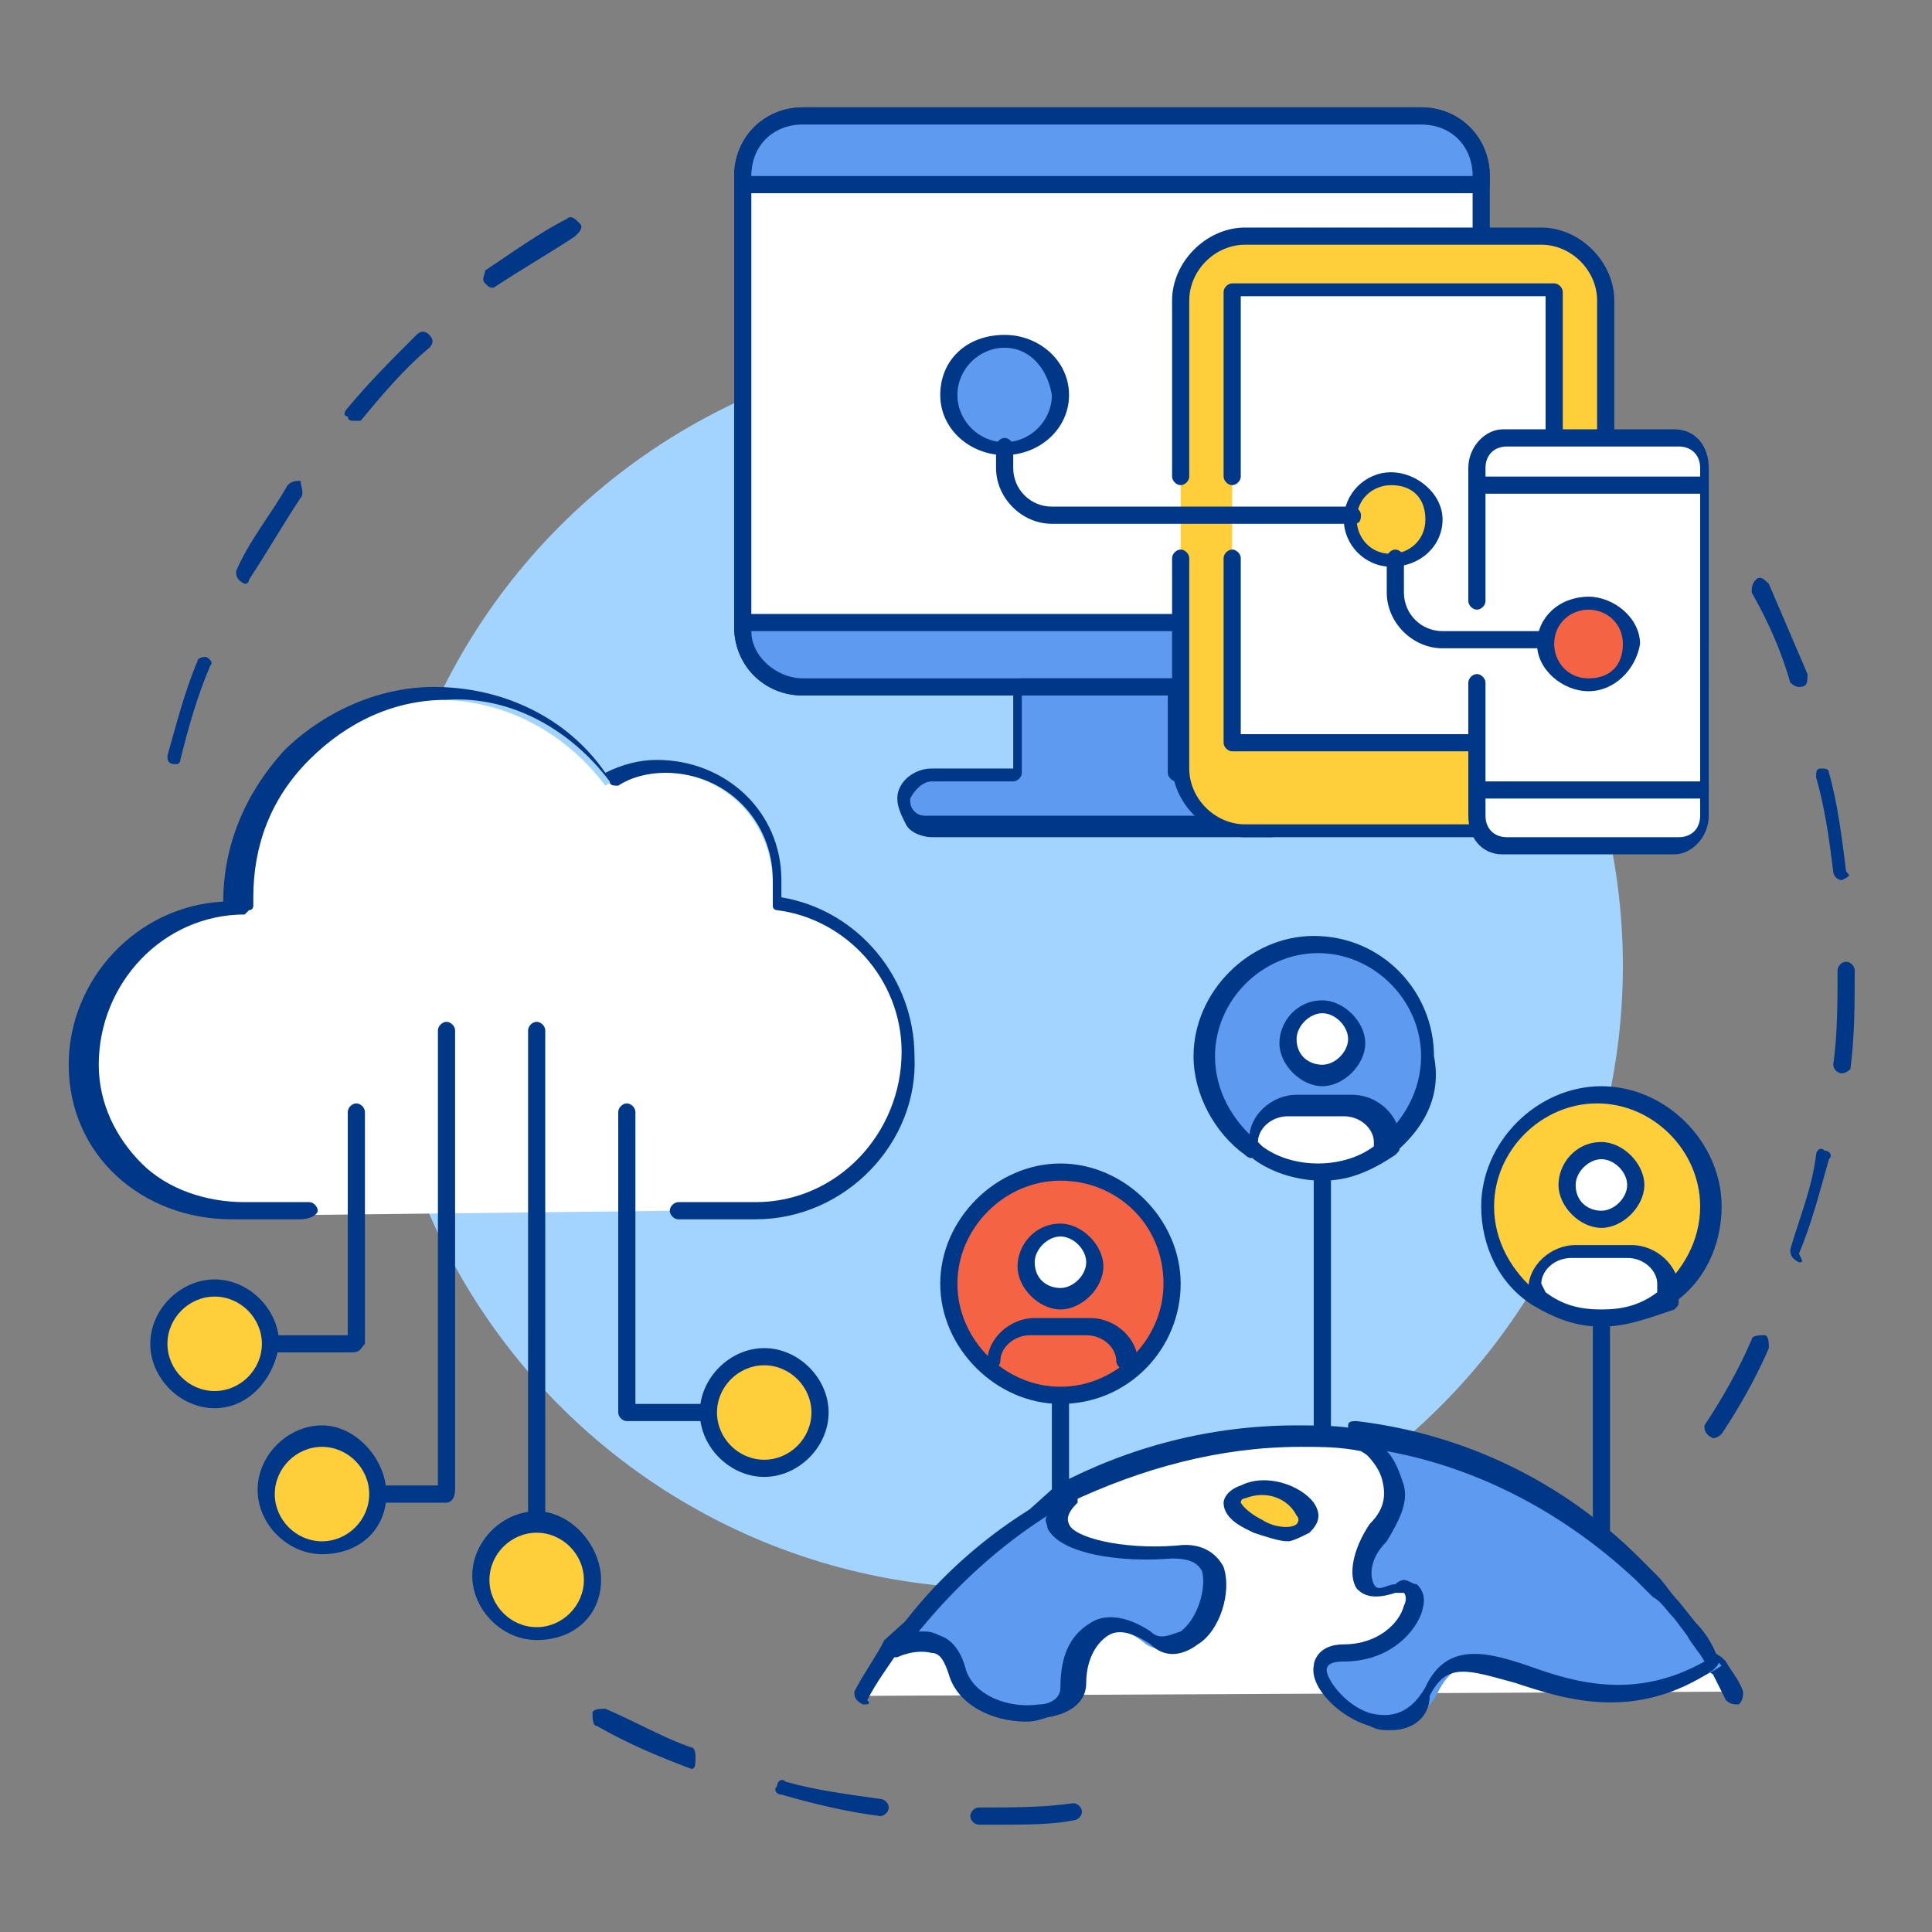 <?xml version="1.0" encoding="utf-8"?>
<!-- Generator: Adobe Illustrator 26.1.0, SVG Export Plug-In . SVG Version: 6.00 Build 0)  -->
<svg version="1.1" id="Layer_1" xmlns="http://www.w3.org/2000/svg" xmlns:xlink="http://www.w3.org/1999/xlink" x="0px" y="0px"
	 viewBox="0 0 45 45" style="enable-background:new 0 0 45 45;" xml:space="preserve">
<rect x="0" y="0" width="45" height="45" fill="#808080" stroke="none"/>
<style type="text/css">
	.st0{fill:#003887;}
	.st1{fill:#A3D4FF;}
	.st2{fill:#FFFFFF;}
	.st3{fill:#FFCE3B;}
	.st4{fill:#5D9AF0;}
	.st5{fill:#F56345;}
</style>
<g>
	<g>
		<g>
			<g>
				<path class="st0" d="M4.1,17.8C4,17.8,4,17.8,4.1,17.8c-0.2,0-0.2-0.1-0.2-0.2c0.2-0.7,0.4-1.5,0.7-2.2c0-0.1,0.2-0.1,0.2-0.1
					s0.2,0.1,0.1,0.2c-0.3,0.7-0.5,1.4-0.7,2.2C4.2,17.8,4.1,17.8,4.1,17.8z M5.7,13.6C5.6,13.6,5.6,13.6,5.7,13.6
					c-0.2-0.1-0.2-0.2-0.2-0.3c0.3-0.7,0.8-1.3,1.2-2c0.1-0.1,0.2-0.1,0.3-0.1C7,11.3,7.1,11.5,7,11.6c-0.4,0.6-0.8,1.3-1.2,1.9
					C5.8,13.6,5.7,13.6,5.7,13.6z M8.2,9.8c0,0-0.1,0-0.1-0.1C8,9.7,8,9.6,8.1,9.5c0.5-0.6,1-1.1,1.6-1.7c0.1-0.1,0.2-0.1,0.3,0
					c0.1,0.1,0.1,0.2,0,0.3C9.4,8.6,8.9,9.2,8.4,9.8C8.3,9.8,8.3,9.8,8.2,9.8z M11.5,6.7c-0.1,0-0.1,0-0.2-0.1c-0.1-0.1,0-0.2,0-0.3
					c0.6-0.4,1.3-0.9,1.9-1.2c0.1-0.1,0.2,0,0.3,0.1s0,0.2-0.1,0.3c-0.6,0.4-1.3,0.8-1.9,1.2C11.6,6.7,11.6,6.7,11.5,6.7z"/>
			</g>
			<g>
				<path class="st0" d="M23.3,42.5c-0.2,0-0.3,0-0.5,0c-0.1,0-0.2-0.1-0.2-0.2s0.1-0.2,0.2-0.2c0.8,0,1.5,0,2.2-0.1
					c0.1,0,0.2,0.1,0.2,0.2c0,0.1-0.1,0.2-0.2,0.2C24.5,42.5,23.9,42.5,23.3,42.5z M20.5,42.3C20.5,42.3,20.5,42.3,20.5,42.3
					c-0.8-0.1-1.6-0.3-2.3-0.5c-0.1,0-0.2-0.1-0.1-0.2c0-0.1,0.1-0.2,0.2-0.1c0.7,0.2,1.5,0.3,2.2,0.4c0.1,0,0.2,0.1,0.2,0.2
					C20.7,42.2,20.6,42.3,20.5,42.3z M16.1,41.2C16.1,41.2,16,41.2,16.1,41.2c-0.8-0.3-1.5-0.6-2.2-1c-0.1,0-0.1-0.2-0.1-0.3
					s0.2-0.1,0.3-0.1c0.7,0.3,1.4,0.7,2,0.9c0.1,0,0.1,0.2,0.1,0.2C16.2,41.1,16.2,41.2,16.1,41.2z"/>
			</g>
			<g>
				<path class="st0" d="M39.9,33.5C39.8,33.5,39.8,33.5,39.9,33.5c-0.2-0.1-0.2-0.2-0.2-0.3c0.4-0.6,0.8-1.3,1.1-2
					c0-0.1,0.2-0.1,0.3-0.1c0.1,0,0.1,0.2,0.1,0.3c-0.3,0.7-0.7,1.4-1.1,2C40,33.5,39.9,33.5,39.9,33.5z M41.9,29.4
					C41.9,29.4,41.9,29.4,41.9,29.4c-0.2-0.1-0.2-0.2-0.2-0.3c0.2-0.7,0.5-1.4,0.6-2.2c0-0.1,0.1-0.2,0.2-0.1c0.1,0,0.2,0.1,0.1,0.2
					c-0.2,0.7-0.4,1.5-0.7,2.2C42,29.4,42,29.4,41.9,29.4z M42.9,25C42.9,25,42.9,25,42.9,25c-0.1,0-0.2-0.1-0.2-0.2
					c0.1-0.7,0.1-1.5,0.1-2.2c0-0.1,0.1-0.2,0.2-0.2l0,0c0.1,0,0.2,0.1,0.2,0.2c0,0.8,0,1.5-0.1,2.3C43.1,24.9,43,25,42.9,25z
					 M42.9,20.5c-0.1,0-0.2-0.1-0.2-0.2c-0.1-0.8-0.2-1.5-0.4-2.2c0-0.1,0-0.2,0.1-0.2s0.2,0,0.2,0.1c0.2,0.7,0.3,1.5,0.4,2.3
					C43.1,20.4,43.1,20.4,42.9,20.5C43,20.5,43,20.5,42.9,20.5z M41.9,16c-0.1,0-0.2-0.1-0.2-0.1c-0.2-0.7-0.5-1.4-0.9-2.1
					c0-0.1,0-0.2,0.1-0.3s0.2,0,0.3,0.1c0.3,0.7,0.6,1.4,0.9,2.1C42.1,15.9,42.1,16,41.9,16C42,16,41.9,16,41.9,16z"/>
			</g>
			<circle class="st1" cx="23.3" cy="22.5" r="14.5"/>
		</g>
		<g>
			<g>
				<g>
					<g>
						<g>
							<g>
								<path class="st2" d="M15.7,28.2l1.8,0c2,0,3.6-1.7,3.6-3.6c0-1.8-1.4-3.3-3.1-3.5c0-0.2,0-0.3,0-0.5c0-1.5-1.2-2.7-2.7-2.6
									c-0.4,0-0.9,0.1-1.2,0.3c-0.9-1.2-2.3-2-3.9-2c-2.6,0-4.7,2.2-4.7,4.8c0,0,0,0.1,0,0.2h0c-2,0-3.6,1.7-3.6,3.6
									s1.7,3.4,3.7,3.4l1.5,0L15.7,28.2L15.7,28.2z"/>
								<path class="st0" d="M17.6,28.4l-1.8,0c-0.1,0-0.2-0.1-0.2-0.2s0.1-0.2,0.2-0.2l1.8,0c1.9,0,3.4-1.6,3.4-3.5
									c0-1.7-1.3-3.1-2.9-3.3c0,0-0.1,0-0.1-0.1c0,0,0-0.1,0-0.1c0-0.2,0-0.3,0-0.5c0-1.4-1.1-2.5-2.5-2.5c-0.4,0-0.8,0.1-1.1,0.3
									c-0.1,0-0.2,0-0.2-0.1c-0.9-1.2-2.3-2-3.8-1.9c-1.2,0-2.3,0.5-3.2,1.4s-1.3,2-1.3,3.2c0,0,0,0,0,0.1c0,0,0,0,0,0.1
									c0,0,0,0.1-0.1,0.1c0,0-0.1,0.1-0.1,0.1c0,0,0,0,0,0c-1.9,0-3.4,1.6-3.4,3.5c0,0.9,0.4,1.7,1,2.3c0.6,0.6,1.5,0.9,2.4,0.9
									l1.5,0c0.1,0,0.2,0.1,0.2,0.2S7.2,28.4,7,28.4l-1.5,0c0,0,0,0-0.1,0c-2.1,0-3.8-1.5-3.8-3.6c0-2,1.6-3.7,3.6-3.8
									c0-1.3,0.5-2.5,1.4-3.5c0.9-0.9,2.2-1.5,3.5-1.5c1.6,0,3.1,0.7,4,2c0.4-0.2,0.8-0.3,1.2-0.3c1.6,0,2.9,1.2,2.9,2.8
									c0,0.1,0,0.2,0,0.4c1.8,0.3,3.1,1.9,3.1,3.7C21.4,26.6,19.7,28.4,17.6,28.4z"/>
							</g>
						</g>
						<g>
							<path class="st0" d="M10.4,35H7.5c-0.1,0-0.2-0.1-0.2-0.2s0.1-0.2,0.2-0.2h2.7V24c0-0.1,0.1-0.2,0.2-0.2
								c0.1,0,0.2,0.1,0.2,0.2v10.7C10.6,34.9,10.5,35,10.4,35z"/>
						</g>
						<g>
							<g>
								<path class="st0" d="M8.2,31.5H5c-0.1,0-0.2-0.1-0.2-0.2c0-0.1,0.1-0.2,0.2-0.2h3.1v-5.2c0-0.1,0.1-0.2,0.2-0.2
									c0.1,0,0.2,0.1,0.2,0.2v5.4C8.4,31.4,8.4,31.5,8.2,31.5z"/>
							</g>
						</g>
						<g>
							<g>
								<path class="st0" d="M17.6,33.1h-3c-0.1,0-0.2-0.1-0.2-0.2v-7c0-0.1,0.1-0.2,0.2-0.2c0.1,0,0.2,0.1,0.2,0.2v6.8h2.9
									c0.1,0,0.2,0.1,0.2,0.2C17.8,33,17.7,33.1,17.6,33.1z"/>
							</g>
						</g>
						<g>
							<path class="st0" d="M12.5,36.4c-0.1,0-0.2-0.1-0.2-0.2V24c0-0.1,0.1-0.2,0.2-0.2c0.1,0,0.2,0.1,0.2,0.2v12.2
								C12.7,36.3,12.6,36.4,12.5,36.4z"/>
						</g>
					</g>
				</g>
				<g>
					<circle class="st3" cx="5" cy="31.3" r="1.3"/>
					<path class="st0" d="M5,32.8c-0.8,0-1.5-0.7-1.5-1.5s0.7-1.5,1.5-1.5s1.5,0.7,1.5,1.5C6.4,32.1,5.8,32.8,5,32.8z M5,30.2
						c-0.6,0-1.1,0.5-1.1,1.1c0,0.6,0.5,1.1,1.1,1.1s1.1-0.5,1.1-1.1C6.1,30.7,5.6,30.2,5,30.2z"/>
				</g>
				<g>
					<circle class="st3" cx="7.5" cy="34.8" r="1.3"/>
					<path class="st0" d="M7.5,36.2c-0.8,0-1.5-0.7-1.5-1.5s0.7-1.5,1.5-1.5S9,34,9,34.8C9,35.6,8.4,36.2,7.5,36.2z M7.5,33.7
						c-0.6,0-1.1,0.5-1.1,1.1s0.5,1.1,1.1,1.1s1.1-0.5,1.1-1.1S8.1,33.7,7.5,33.7z"/>
				</g>
				<g>
					<circle class="st3" cx="12.5" cy="36.8" r="1.3"/>
					<path class="st0" d="M12.5,38.2c-0.8,0-1.5-0.7-1.5-1.5s0.7-1.5,1.5-1.5S14,36,14,36.8C14,37.6,13.4,38.2,12.5,38.2z
						 M12.5,35.7c-0.6,0-1.1,0.5-1.1,1.1s0.5,1.1,1.1,1.1c0.6,0,1.1-0.5,1.1-1.1S13.1,35.7,12.5,35.7z"/>
				</g>
				<g>
					<circle class="st3" cx="17.8" cy="32.9" r="1.3"/>
					<path class="st0" d="M17.8,34.4c-0.8,0-1.5-0.7-1.5-1.5s0.7-1.5,1.5-1.5s1.5,0.7,1.5,1.5S18.6,34.4,17.8,34.4z M17.8,31.8
						c-0.6,0-1.1,0.5-1.1,1.1c0,0.6,0.5,1.1,1.1,1.1c0.6,0,1.1-0.5,1.1-1.1C18.9,32.3,18.4,31.8,17.8,31.8z"/>
				</g>
			</g>
			<g>
				<g>
					<path class="st3" d="M35.8,30.2c-0.7-0.5-1.1-1.3-1.1-2.1c0-1.5,1.2-2.6,2.6-2.6s2.6,1.2,2.6,2.6c0,0.9-0.4,1.7-1.1,2.1
						L35.8,30.2z"/>
					<path class="st0" d="M35.8,30.4c0,0-0.1,0-0.1,0c-0.8-0.5-1.2-1.4-1.2-2.3c0-1.5,1.3-2.8,2.8-2.8c1.5,0,2.8,1.3,2.8,2.8
						c0,0.9-0.4,1.8-1.2,2.3c-0.1,0.1-0.2,0-0.3,0c-0.1-0.1,0-0.2,0-0.3c0.6-0.5,1-1.2,1-2c0-1.3-1.1-2.4-2.4-2.4s-2.4,1.1-2.4,2.4
						c0,0.8,0.4,1.5,1,2c0.1,0.1,0.1,0.2,0,0.3C35.9,30.4,35.8,30.4,35.8,30.4z"/>
				</g>
				<g>
					<path class="st2" d="M20.1,39.5c0.2-0.4,0.4-0.8,0.7-1.1l4-3.6c1.6-0.9,3.5-1.4,5.5-1.4c0.5,0,1,0,1.5,0.1l8.3,5.3
						c0.1,0.2,0.3,0.4,0.4,0.6L20.1,39.5z"/>
					<path class="st0" d="M20.1,39.7C20.1,39.7,20.1,39.7,20.1,39.7c-0.2-0.1-0.2-0.2-0.2-0.3c0.2-0.4,0.5-0.8,0.7-1.2c0,0,0,0,0,0
						l4-3.6c0,0,0,0,0,0c1.7-0.9,3.6-1.4,5.6-1.4c0.5,0,1,0,1.5,0.1c0,0,0,0,0.1,0l8.3,5.3c0,0,0,0,0.1,0.1c0.1,0.2,0.3,0.4,0.4,0.7
						c0,0.1,0,0.2-0.1,0.3c-0.1,0-0.2,0-0.3-0.1c-0.1-0.2-0.2-0.4-0.3-0.6l-8.2-5.2c-0.5-0.1-0.9-0.1-1.4-0.1
						c-1.9,0-3.7,0.5-5.4,1.3l-4,3.5c-0.2,0.3-0.5,0.7-0.7,1.1C20.3,39.7,20.2,39.7,20.1,39.7z"/>
				</g>
				<g>
					<path class="st0" d="M24.7,35.1c-0.1,0-0.2-0.1-0.2-0.2v-2.7c0-0.1,0.1-0.2,0.2-0.2c0.1,0,0.2,0.1,0.2,0.2v2.7
						C24.9,35,24.8,35.1,24.7,35.1z"/>
				</g>
				<g>
					<path class="st0" d="M30.8,33.7c-0.1,0-0.2-0.1-0.2-0.2v-6.4c0-0.1,0.1-0.2,0.2-0.2S31,27,31,27.1v6.4
						C31,33.6,30.9,33.7,30.8,33.7z"/>
				</g>
				<g>
					<path class="st0" d="M37.3,38.5c-0.1,0-0.2-0.1-0.2-0.2v-7.8c0-0.1,0.1-0.2,0.2-0.2c0.1,0,0.2,0.1,0.2,0.2v7.8
						C37.5,38.5,37.4,38.5,37.3,38.5z"/>
				</g>
				<g>
					<path class="st4" d="M29.2,26.8c-0.7-0.5-1.1-1.2-1.1-2.1c0-1.5,1.2-2.6,2.6-2.6c1.5,0,2.6,1.2,2.6,2.6c0,0.9-0.4,1.7-1.1,2.1
						L29.2,26.8z"/>
					<path class="st0" d="M32.3,27c-0.1,0-0.1,0-0.2-0.1c-0.1-0.1,0-0.2,0-0.3c0.6-0.5,1-1.2,1-2c0-1.3-1.1-2.4-2.4-2.4
						s-2.4,1.1-2.4,2.4c0,0.8,0.4,1.5,1,2c0.1,0.1,0.1,0.2,0,0.3c-0.1,0.1-0.2,0.1-0.3,0c-0.7-0.5-1.2-1.4-1.2-2.3
						c0-1.5,1.3-2.8,2.8-2.8c1.6,0,2.8,1.3,2.8,2.8C33.6,25.6,33.1,26.4,32.3,27C32.4,27,32.3,27,32.3,27z"/>
				</g>
				<g>
					<circle class="st5" cx="24.7" cy="29.9" r="2.6"/>
					<path class="st0" d="M24.7,32.7c-1.5,0-2.8-1.3-2.8-2.8s1.3-2.8,2.8-2.8s2.8,1.3,2.8,2.8C27.5,31.4,26.3,32.7,24.7,32.7z
						 M24.7,27.5c-1.3,0-2.4,1.1-2.4,2.4s1.1,2.4,2.4,2.4s2.4-1.1,2.4-2.4C27.1,28.5,26,27.5,24.7,27.5z"/>
				</g>
				<g>
					<path class="st2" d="M23.9,29.4c0,0.5,0.4,0.8,0.8,0.8s0.8-0.4,0.8-0.8c0-0.5-0.4-0.8-0.8-0.8C24.3,28.6,23.9,29,23.9,29.4z"/>
					<path class="st0" d="M24.7,30.5c-0.5,0-1-0.5-1-1s0.4-1,1-1c0.5,0,1,0.5,1,1C25.7,30,25.2,30.5,24.7,30.5z M24.7,28.8
						c-0.3,0-0.6,0.3-0.6,0.6c0,0.4,0.3,0.6,0.6,0.6s0.6-0.3,0.6-0.6S25,28.8,24.7,28.8z"/>
				</g>
				<g>
					<path class="st5" d="M23.2,31.7c0-0.4,0.4-0.8,0.9-0.8h1.3c0.5,0,0.9,0.4,0.9,0.8L23.2,31.7z"/>
					<path class="st0" d="M26.2,31.9c-0.1,0-0.2-0.1-0.2-0.2c0-0.3-0.3-0.6-0.7-0.6H24c-0.4,0-0.7,0.3-0.7,0.6
						c0,0.1-0.1,0.2-0.2,0.2S23,31.8,23,31.7c0-0.5,0.5-1,1.1-1h1.3c0.6,0,1.1,0.5,1.1,1C26.4,31.8,26.3,31.9,26.2,31.9z"/>
				</g>
				<g>
					<path class="st2" d="M30,24.3c0,0.5,0.4,0.8,0.8,0.8s0.8-0.4,0.8-0.8c0-0.5-0.4-0.8-0.8-0.8C30.4,23.5,30,23.8,30,24.3z"/>
					<path class="st0" d="M30.8,25.3c-0.5,0-1-0.5-1-1s0.4-1,1-1c0.5,0,1,0.5,1,1C31.8,24.8,31.3,25.3,30.8,25.3z M30.8,23.6
						c-0.3,0-0.6,0.3-0.6,0.6c0,0.4,0.3,0.6,0.6,0.6s0.6-0.3,0.6-0.6S31.1,23.6,30.8,23.6z"/>
				</g>
				<g>
					<path class="st2" d="M29.2,26.5c0-0.4,0.4-0.8,0.9-0.8h1.3c0.5,0,0.9,0.4,0.9,0.8v0.2c-0.4,0.3-1,0.5-1.5,0.5
						c-0.6,0-1.1-0.2-1.5-0.5L29.2,26.5z"/>
					<path class="st0" d="M30.8,27.5c-0.6,0-1.2-0.2-1.6-0.5c0,0-0.1-0.1-0.1-0.2l0-0.3c0-0.5,0.5-1,1.1-1h1.3c0.6,0,1.1,0.5,1.1,1
						v0.2c0,0.1,0,0.1-0.1,0.2C31.9,27.3,31.4,27.5,30.8,27.5z M29.4,26.7c0.4,0.3,0.9,0.4,1.3,0.4s0.9-0.1,1.3-0.4v-0.1
						c0-0.3-0.3-0.6-0.7-0.6h-1.3c-0.4,0-0.7,0.3-0.7,0.6v0L29.4,26.7z M29.2,26.5L29.2,26.5L29.2,26.5z"/>
				</g>
				<g>
					<path class="st2" d="M36.5,27.6c0,0.5,0.3,0.8,0.8,0.8s0.8-0.4,0.8-0.8c0-0.5-0.3-0.8-0.8-0.8C36.8,26.8,36.5,27.2,36.5,27.6z"
						/>
					<path class="st0" d="M37.3,28.6c-0.5,0-1-0.5-1-1s0.4-1,1-1c0.5,0,1,0.5,1,1S37.8,28.6,37.3,28.6z M37.3,27
						c-0.3,0-0.6,0.3-0.6,0.6c0,0.4,0.3,0.6,0.6,0.6c0.3,0,0.6-0.3,0.6-0.6C37.9,27.3,37.6,27,37.3,27z"/>
				</g>
				<g>
					<path class="st2" d="M35.8,29.9c0-0.4,0.4-0.8,0.9-0.8h1.3c0.5,0,0.9,0.4,0.9,0.8v0.3c-0.4,0.3-1,0.5-1.5,0.5s-1.1-0.2-1.5-0.5
						L35.8,29.9z"/>
					<path class="st0" d="M37.3,30.9c-0.6,0-1.1-0.2-1.6-0.5c0,0-0.1-0.1-0.1-0.1l0-0.3v0c0-0.5,0.5-1,1.1-1h1.3
						c0.6,0,1.1,0.5,1.1,1v0.3c0,0.1,0,0.1-0.1,0.2C38.4,30.7,37.9,30.9,37.3,30.9z M36,30.1c0.4,0.3,0.8,0.4,1.3,0.4
						c0.5,0,0.9-0.1,1.3-0.4v-0.2c0-0.3-0.3-0.6-0.7-0.6h-1.3c-0.4,0-0.7,0.3-0.7,0.6L36,30.1z"/>
				</g>
				<g>
					<path class="st4" d="M27.3,36.2c-1.8,0.2-3.5-0.4-2.5-1.3l0,0c-1.6,0.9-3,2.1-4,3.6l0,0c0,0,1.1-0.7,1.5,0.5s2.6,1.3,2.6,0.3
						c0-1,0.7-1.9,1.8-1C27.8,39,29.1,36,27.3,36.2z"/>
					<path class="st0" d="M23.9,40.1c-0.8,0-1.6-0.4-1.8-1.1c-0.1-0.3-0.2-0.5-0.4-0.5c-0.4-0.1-0.8,0.1-0.8,0.1c-0.1,0-0.1,0-0.2,0
						c-0.1-0.1-0.1-0.2,0-0.3c1-1.5,2.5-2.8,4.1-3.6c0,0,0.1,0,0.2,0s0.1,0.1,0.1,0.1c0,0.1,0,0.2,0,0.2c-0.1,0.1-0.3,0.3-0.2,0.5
						c0.1,0.3,1.2,0.6,2.5,0.5l0,0c0.7-0.1,1,0.3,1.1,0.5c0.2,0.6-0.1,1.5-0.6,1.8c-0.4,0.3-0.8,0.3-1.1,0c-0.3-0.2-0.7-0.4-1-0.2
						c-0.3,0.2-0.5,0.6-0.5,1.1c0,0.4-0.3,0.7-0.9,0.8C24.1,40.1,24,40.1,23.9,40.1z M21.5,38c0.1,0,0.2,0,0.4,0.1
						c0.3,0.1,0.5,0.4,0.6,0.8c0.2,0.6,1,0.9,1.7,0.8c0.2,0,0.5-0.1,0.5-0.4c0-0.7,0.2-1.2,0.7-1.5c0.3-0.2,0.8-0.2,1.4,0.2
						c0.2,0.2,0.4,0.1,0.7,0c0.4-0.3,0.6-1,0.5-1.4c-0.1-0.2-0.3-0.3-0.7-0.3l0,0c-1.2,0.1-2.6-0.1-2.9-0.7c0-0.1-0.1-0.2,0-0.3
						c-1.1,0.7-2.1,1.6-3,2.7C21.4,38,21.5,38,21.5,38z M27.3,36.2L27.3,36.2L27.3,36.2z"/>
				</g>
				<g>
					<path class="st4" d="M31.8,33.6c0,0,1.4,0.9,0.4,2.1c-0.7,0.8-0.5,1.6,0.4,1.3c0.8-0.4,0.5,1.4-1.2,1.5
						c-1.7,0.1,1.1,2.9,2.1,0.9s3.3,1.5,6.6-0.6l0,0c-0.2-0.2-0.3-0.5-0.5-0.7l-0.4-0.5c-0.2-0.2-0.3-0.4-0.5-0.6l-0.4-0.4
						C36.6,35,34.3,33.9,31.8,33.6L31.8,33.6z"/>
					<path class="st0" d="M32.4,40.3c-0.2,0-0.3,0-0.5-0.1c-0.7-0.2-1.4-0.9-1.3-1.4c0-0.1,0.1-0.5,0.7-0.5c0.8,0,1.3-0.5,1.4-0.9
						c0.1-0.2,0-0.3,0-0.3c0,0-0.1,0-0.2,0c-0.6,0.2-0.8,0-0.9-0.1c-0.2-0.3-0.1-0.9,0.3-1.5c0.3-0.3,0.4-0.6,0.3-1
						c-0.1-0.5-0.7-0.9-0.7-0.9c0,0-0.1-0.1-0.1-0.1l0-0.1c0-0.1,0-0.1,0-0.2s0.1-0.1,0.2-0.1c2.5,0.3,4.8,1.4,6.6,3.2l0.4,0.4
						c0.2,0.2,0.3,0.4,0.5,0.6l0.4,0.5c0.2,0.2,0.4,0.5,0.5,0.8c0.1,0.1,0,0.2-0.1,0.3c-1.8,1.2-3.4,0.7-4.6,0.3
						c-1.1-0.3-1.6-0.5-2,0.3C33.3,40,32.9,40.3,32.4,40.3z M32.7,36.8c0.1,0,0.2,0.1,0.3,0.1c0.2,0.2,0.2,0.4,0.1,0.7
						c-0.2,0.5-0.8,1.1-1.8,1.1c-0.1,0-0.4,0-0.4,0.2c0,0.2,0.4,0.8,1,1c0.4,0.1,0.9,0.1,1.3-0.6c0.5-1.1,1.5-0.8,2.4-0.5
						c1.1,0.4,2.5,0.8,4.1-0.1c-0.1-0.2-0.3-0.4-0.4-0.6L39,37.7c-0.2-0.2-0.3-0.4-0.5-0.5l-0.4-0.4c-1.6-1.5-3.6-2.6-5.8-3
						c0.2,0.2,0.3,0.5,0.4,0.8c0.1,0.4-0.1,0.8-0.4,1.3c-0.4,0.4-0.4,0.8-0.3,1s0.3,0,0.5,0C32.6,36.8,32.7,36.8,32.7,36.8z"/>
				</g>
				<g>
					<path class="st3" d="M28.9,34.7c-0.9,0.4,0.9,1.3,1.4,0.8C30.8,35.1,29.8,34.3,28.9,34.7z"/>
					<path class="st0" d="M30,35.9c-0.2,0-0.5-0.1-0.8-0.2c-0.2-0.1-0.7-0.3-0.7-0.7c0-0.1,0.1-0.3,0.4-0.4l0,0
						c0.6-0.3,1.4,0,1.7,0.4c0.2,0.3,0.1,0.5-0.1,0.7C30.3,35.8,30.1,35.9,30,35.9z M29,34.9c-0.1,0-0.1,0.1-0.1,0.1
						c0,0,0.1,0.2,0.5,0.4c0.3,0.2,0.7,0.2,0.8,0.1c0,0,0.1-0.1,0-0.2C30,34.9,29.5,34.7,29,34.9L29,34.9z"/>
				</g>
			</g>
			<g>
				<g>
					<g>
						<path class="st2" d="M34.5,4.1c0-0.8-0.6-1.4-1.4-1.4H18.7c-0.8,0-1.4,0.6-1.4,1.4v10.5c0,0.8,0.6,1.4,1.4,1.4h14.4
							c0.8,0,1.4-0.6,1.4-1.4V4.1z"/>
						<path class="st0" d="M33.1,16.2H18.7c-0.9,0-1.6-0.7-1.6-1.6V4.1c0-0.9,0.7-1.6,1.6-1.6h14.4c0.9,0,1.6,0.7,1.6,1.6v10.5
							C34.7,15.5,34,16.2,33.1,16.2z M18.7,2.9c-0.7,0-1.2,0.5-1.2,1.2v10.5c0,0.7,0.5,1.2,1.2,1.2h14.4c0.7,0,1.2-0.6,1.2-1.2V4.1
							c0-0.7-0.5-1.2-1.2-1.2L18.7,2.9L18.7,2.9z"/>
					</g>
					<g>
						<path class="st4" d="M34.5,4.1c0-0.8-0.6-1.4-1.4-1.4H18.7c-0.8,0-1.4,0.6-1.4,1.4v0.2h17.2V4.1z"/>
						<path class="st0" d="M34.5,4.5H17.3c-0.1,0-0.2-0.1-0.2-0.2V4.1c0-0.9,0.7-1.6,1.6-1.6h14.4c0.9,0,1.6,0.7,1.6,1.6v0.2
							C34.7,4.4,34.6,4.5,34.5,4.5z M17.5,4.1h16.8v0c0-0.7-0.5-1.2-1.2-1.2H18.7C18,2.9,17.5,3.4,17.5,4.1L17.5,4.1L17.5,4.1z"/>
					</g>
					<g>
						<path class="st4" d="M34.5,14.6c0,0.8-0.6,1.4-1.4,1.4H18.7c-0.8,0-1.4-0.6-1.4-1.4v-0.1h17.6L34.5,14.6z"/>
						<path class="st0" d="M33.1,16.2H18.7c-0.9,0-1.6-0.7-1.6-1.6v-0.1c0-0.1,0.1-0.2,0.2-0.2h17.6c0.1,0,0.2,0.1,0.2,0.2
							c0,0.1-0.1,0.2-0.2,0.2h-0.2C34.7,15.5,33.9,16.2,33.1,16.2z M17.5,14.7c0,0.6,0.6,1.1,1.2,1.1h14.4c0.7,0,1.2-0.5,1.2-1.1
							H17.5z"/>
					</g>
					<g>
						<path class="st4" d="M29.6,18h-2.1v-2h-3.8v2h-2c-0.3,0-0.6,0.2-0.6,0.6c0,0.4,0.3,0.7,0.6,0.7h7.9c0.4,0,0.6-0.3,0.6-0.6l0,0
							C30.2,18.3,29.9,18,29.6,18z"/>
						<path class="st0" d="M29.6,19.5h-7.9c-0.2,0-0.5-0.1-0.6-0.3s-0.2-0.4-0.2-0.6c0-0.4,0.4-0.7,0.8-0.7h1.9V16
							c0-0.1,0.1-0.2,0.2-0.2h3.8c0.1,0,0.2,0.1,0.2,0.2v1.8h1.9c0.5,0,0.8,0.4,0.8,0.8S30,19.5,29.6,19.5z M21.7,18.2
							c-0.2,0-0.4,0.2-0.5,0.4c0,0.1,0,0.2,0.1,0.3c0.1,0.1,0.2,0.1,0.3,0.1h7.9c0.2,0,0.4-0.2,0.4-0.4s-0.2-0.4-0.4-0.4h-2.1
							c-0.1,0-0.2-0.1-0.2-0.2v-1.8h-3.4V18c0,0.1-0.1,0.2-0.2,0.2L21.7,18.2L21.7,18.2z"/>
					</g>
				</g>
				<g>
					<g>
						<g>
							<g>
								<path class="st3" d="M27.5,13v4.8c0,0.8,0.7,1.5,1.5,1.5h6.9c0.8,0,1.5-0.7,1.5-1.5V7c0-0.8-0.7-1.5-1.5-1.5H29
									c-0.8,0-1.5,0.7-1.5,1.5v4.1V13z"/>
								<path class="st0" d="M35.9,19.5H29c-0.9,0-1.7-0.8-1.7-1.7V13c0-0.1,0.1-0.2,0.2-0.2c0.1,0,0.2,0.1,0.2,0.2v4.9
									c0,0.7,0.6,1.3,1.3,1.3h6.9c0.7,0,1.3-0.6,1.3-1.3V7c0-0.7-0.6-1.3-1.3-1.3H29c-0.7,0-1.3,0.6-1.3,1.3v4.1
									c0,0.1-0.1,0.2-0.2,0.2c-0.1,0-0.2-0.1-0.2-0.2V7c0-0.9,0.8-1.7,1.7-1.7h6.9c0.9,0,1.7,0.8,1.7,1.7v10.8
									C37.6,18.8,36.8,19.5,35.9,19.5z"/>
							</g>
						</g>
						<g>
							<g>
								<polygon class="st2" points="28.7,13 28.7,17.4 36.2,17.4 36.2,6.8 28.7,6.8 28.7,11.1 								"/>
								<path class="st0" d="M36.2,17.5h-7.5c-0.1,0-0.2-0.1-0.2-0.2V13c0-0.1,0.1-0.2,0.2-0.2c0.1,0,0.2,0.1,0.2,0.2v4.1H36V6.9
									h-7.1v4.2c0,0.1-0.1,0.2-0.2,0.2c-0.1,0-0.2-0.1-0.2-0.2V6.8c0-0.1,0.1-0.2,0.2-0.2h7.5c0.1,0,0.2,0.1,0.2,0.2v10.6
									C36.4,17.5,36.3,17.5,36.2,17.5z"/>
							</g>
						</g>
					</g>
					<g>
						<g>
							<g>
								<g>
									<path class="st2" d="M34.3,15.9V19c0,0.4,0.3,0.7,0.7,0.7h4c0.4,0,0.7-0.3,0.7-0.7v-8.1c0-0.4-0.3-0.7-0.7-0.7h-4
										c-0.4,0-0.7,0.3-0.7,0.7V14V15.9z"/>
									<path class="st0" d="M39,19.9h-4c-0.5,0-0.8-0.4-0.8-0.9v-3.1c0-0.1,0.1-0.2,0.2-0.2c0.1,0,0.2,0.1,0.2,0.2V19
										c0,0.3,0.2,0.5,0.5,0.5h4c0.3,0,0.5-0.2,0.5-0.5v-8.1c0-0.3-0.2-0.5-0.5-0.5h-4c-0.3,0-0.5,0.2-0.5,0.5V14
										c0,0.1-0.1,0.2-0.2,0.2c-0.1,0-0.2-0.1-0.2-0.2v-3.1c0-0.5,0.4-0.9,0.8-0.9h4c0.5,0,0.8,0.4,0.8,0.9V19
										C39.8,19.5,39.4,19.9,39,19.9z"/>
								</g>
								<g>
									<path class="st2" d="M39.6,11.3h-5.2H39.6z"/>
									<path class="st0" d="M39.6,11.5h-5.2c-0.1,0-0.2-0.1-0.2-0.2c0-0.1,0.1-0.2,0.2-0.2h5.2c0.1,0,0.2,0.1,0.2,0.2
										S39.7,11.5,39.6,11.5z"/>
								</g>
								<g>
									<path class="st2" d="M34.4,18.4h5.2H34.4z"/>
									<path class="st0" d="M39.6,18.6h-5.2c-0.1,0-0.2-0.1-0.2-0.2c0-0.1,0.1-0.2,0.2-0.2h5.2c0.1,0,0.2,0.1,0.2,0.2
										S39.7,18.6,39.6,18.6z"/>
								</g>
							</g>
						</g>
					</g>
				</g>
				<g>
					<circle class="st4" cx="23.4" cy="9.2" r="1.3"/>
					<path class="st0" d="M23.4,10.6c-0.8,0-1.5-0.6-1.5-1.4s0.6-1.4,1.5-1.4c0.8,0,1.5,0.6,1.5,1.4S24.2,10.6,23.4,10.6z M23.4,8.1
						c-0.6,0-1.1,0.5-1.1,1.1c0,0.6,0.5,1.1,1.1,1.1c0.6,0,1.1-0.5,1.1-1.1C24.4,8.6,24,8.1,23.4,8.1z"/>
				</g>
				<g>
					<circle class="st3" cx="32.4" cy="12.1" r="1"/>
					<path class="st0" d="M32.4,13.2c-0.6,0-1.1-0.5-1.1-1.1c0-0.6,0.5-1.1,1.1-1.1c0.6,0,1.2,0.5,1.2,1.1
						C33.6,12.7,33.1,13.2,32.4,13.2z M32.4,11.3c-0.4,0-0.8,0.3-0.8,0.8c0,0.4,0.3,0.8,0.8,0.8c0.4,0,0.8-0.3,0.8-0.8
						C33.2,11.6,32.9,11.3,32.4,11.3z"/>
				</g>
				<g>
					<circle class="st5" cx="37" cy="14.9" r="1"/>
					<path class="st0" d="M37,16.1c-0.6,0-1.2-0.5-1.2-1.1c0-0.6,0.5-1.1,1.2-1.1c0.6,0,1.2,0.5,1.2,1.1
						C38.1,15.6,37.6,16.1,37,16.1z M37,14.2c-0.4,0-0.8,0.3-0.8,0.8c0,0.4,0.3,0.8,0.8,0.8s0.8-0.3,0.8-0.8S37.4,14.2,37,14.2z"/>
				</g>
				<g>
					<path class="st0" d="M31.5,12.2h-7c-0.7,0-1.3-0.6-1.3-1.3v-0.5c0-0.1,0.1-0.2,0.2-0.2s0.2,0.1,0.2,0.2v0.5
						c0,0.5,0.4,0.9,0.9,0.9h7c0.1,0,0.2,0.1,0.2,0.2C31.7,12.2,31.6,12.2,31.5,12.2z"/>
				</g>
				<g>
					<path class="st0" d="M36,15.1h-2.4c-0.7,0-1.3-0.6-1.3-1.3V13c0-0.1,0.1-0.2,0.2-0.2s0.2,0.1,0.2,0.2v0.8
						c0,0.5,0.4,0.9,0.9,0.9H36c0.1,0,0.2,0.1,0.2,0.2C36.2,15.1,36.1,15.1,36,15.1z"/>
				</g>
			</g>
		</g>
	</g>
</g>
</svg>
